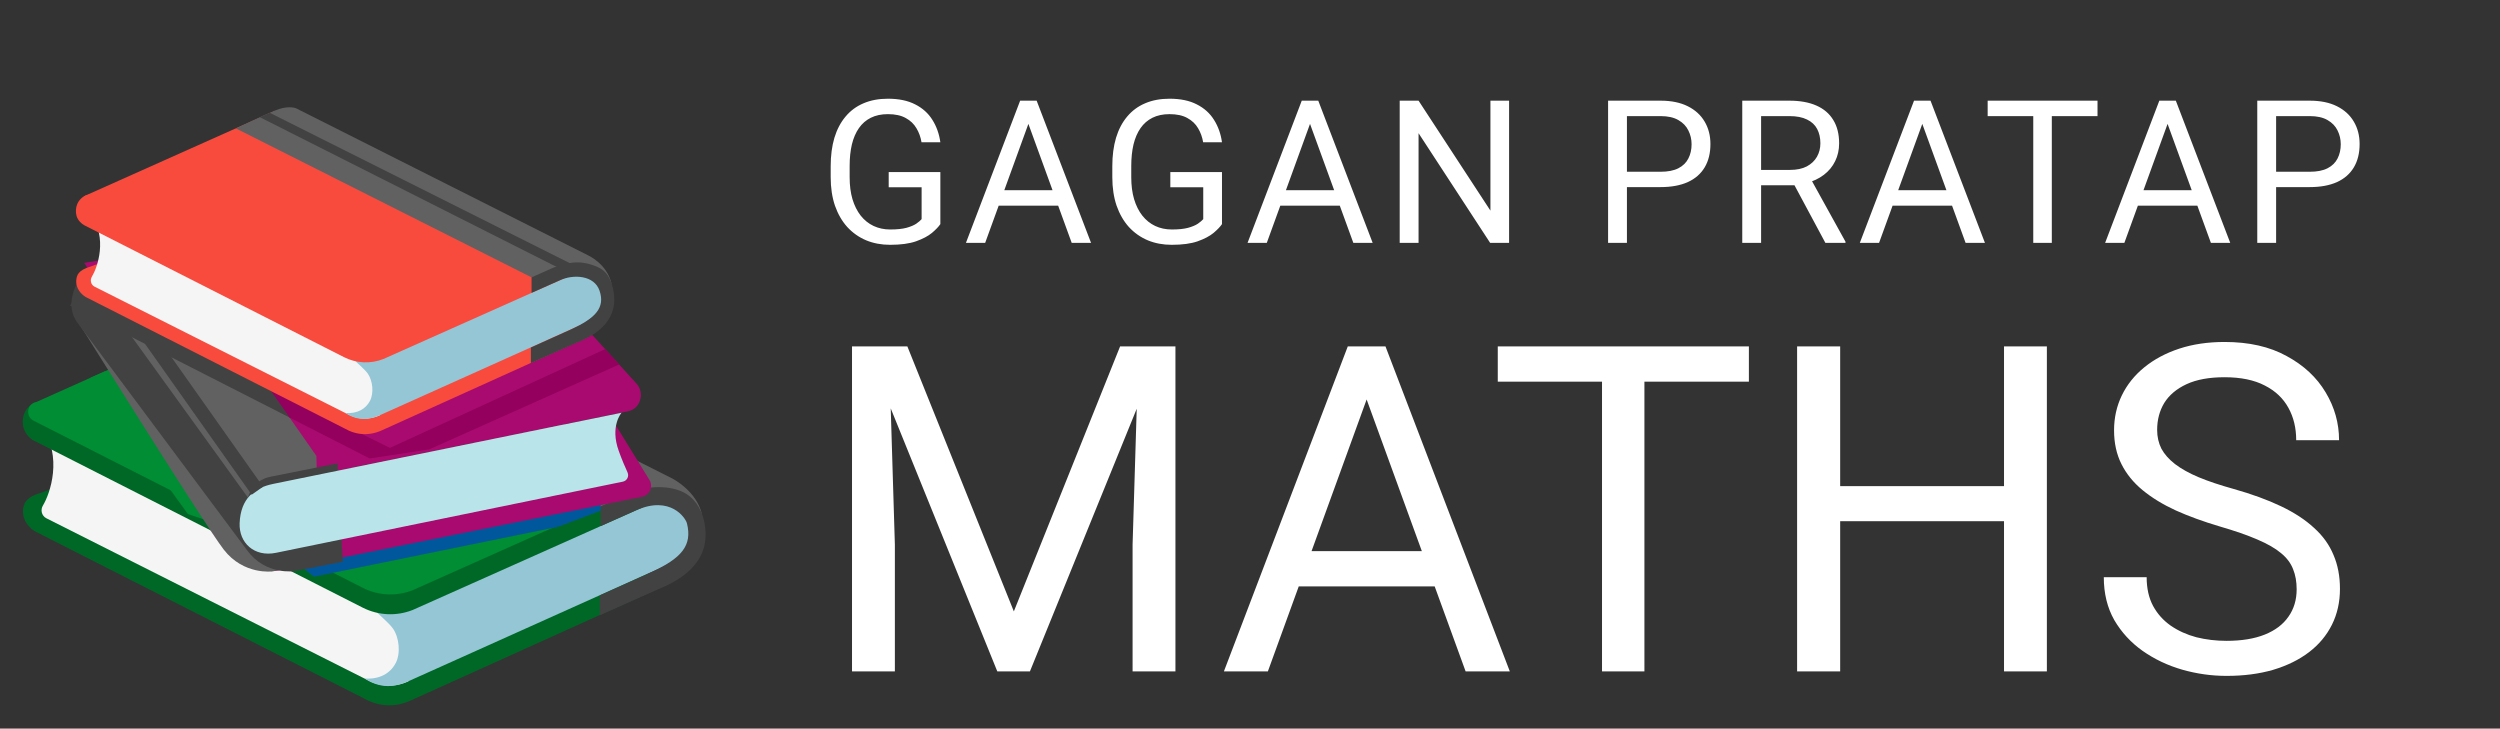 <svg xmlns="http://www.w3.org/2000/svg" width="175" height="51" viewBox="0 0 175 51" fill="none"><rect x="0" y="0" width="175" height="51" fill="#333333" stroke="none"/><path d="M65.825 12.044V15.688C65.702 15.87 65.506 16.075 65.237 16.303C64.969 16.526 64.597 16.722 64.123 16.891C63.654 17.055 63.048 17.137 62.305 17.137C61.699 17.137 61.14 17.032 60.63 16.822C60.124 16.608 59.684 16.298 59.311 15.893C58.941 15.482 58.654 14.986 58.449 14.402C58.249 13.815 58.148 13.149 58.148 12.406V11.634C58.148 10.891 58.235 10.228 58.408 9.645C58.586 9.061 58.846 8.567 59.188 8.161C59.529 7.751 59.949 7.441 60.445 7.231C60.942 7.017 61.512 6.91 62.154 6.91C62.915 6.91 63.551 7.042 64.062 7.307C64.577 7.566 64.978 7.926 65.265 8.387C65.556 8.847 65.743 9.371 65.825 9.959H64.506C64.447 9.599 64.328 9.271 64.15 8.975C63.977 8.678 63.729 8.441 63.405 8.264C63.082 8.081 62.665 7.99 62.154 7.99C61.694 7.99 61.295 8.075 60.958 8.243C60.621 8.412 60.343 8.653 60.124 8.968C59.905 9.282 59.741 9.663 59.632 10.109C59.527 10.556 59.475 11.06 59.475 11.62V12.406C59.475 12.98 59.541 13.493 59.673 13.944C59.81 14.396 60.003 14.781 60.254 15.1C60.505 15.414 60.803 15.653 61.15 15.817C61.5 15.981 61.888 16.064 62.312 16.064C62.781 16.064 63.161 16.025 63.453 15.947C63.745 15.865 63.973 15.77 64.137 15.66C64.301 15.546 64.426 15.439 64.513 15.339V13.11H62.209V12.044H65.825ZM72.257 7.929L68.962 17H67.616L71.41 7.047H72.278L72.257 7.929ZM75.019 17L71.717 7.929L71.697 7.047H72.565L76.373 17H75.019ZM74.848 13.315V14.396H69.256V13.315H74.848ZM85.539 12.044V15.688C85.416 15.87 85.22 16.075 84.951 16.303C84.682 16.526 84.311 16.722 83.837 16.891C83.368 17.055 82.761 17.137 82.019 17.137C81.412 17.137 80.854 17.032 80.344 16.822C79.838 16.608 79.398 16.298 79.024 15.893C78.655 15.482 78.368 14.986 78.163 14.402C77.963 13.815 77.862 13.149 77.862 12.406V11.634C77.862 10.891 77.949 10.228 78.122 9.645C78.3 9.061 78.559 8.567 78.901 8.161C79.243 7.751 79.662 7.441 80.159 7.231C80.656 7.017 81.225 6.91 81.868 6.91C82.629 6.91 83.265 7.042 83.775 7.307C84.29 7.566 84.691 7.926 84.978 8.387C85.27 8.847 85.457 9.371 85.539 9.959H84.22C84.16 9.599 84.042 9.271 83.864 8.975C83.691 8.678 83.443 8.441 83.119 8.264C82.796 8.081 82.379 7.99 81.868 7.99C81.408 7.99 81.009 8.075 80.672 8.243C80.335 8.412 80.057 8.653 79.838 8.968C79.619 9.282 79.455 9.663 79.346 10.109C79.241 10.556 79.188 11.06 79.188 11.62V12.406C79.188 12.98 79.254 13.493 79.387 13.944C79.523 14.396 79.717 14.781 79.968 15.1C80.218 15.414 80.517 15.653 80.863 15.817C81.214 15.981 81.602 16.064 82.025 16.064C82.495 16.064 82.875 16.025 83.167 15.947C83.459 15.865 83.686 15.77 83.85 15.66C84.015 15.546 84.14 15.439 84.227 15.339V13.11H81.923V12.044H85.539ZM91.971 7.929L88.676 17H87.329L91.123 7.047H91.992L91.971 7.929ZM94.733 17L91.431 7.929L91.41 7.047H92.279L96.086 17H94.733ZM94.562 13.315V14.396H88.97V13.315H94.562ZM105.636 7.047V17H104.309L99.299 9.323V17H97.979V7.047H99.299L104.33 14.744V7.047H105.636ZM116.237 13.097H113.578V12.023H116.237C116.752 12.023 117.169 11.941 117.488 11.777C117.807 11.613 118.039 11.385 118.185 11.094C118.336 10.802 118.411 10.469 118.411 10.096C118.411 9.754 118.336 9.433 118.185 9.132C118.039 8.831 117.807 8.59 117.488 8.407C117.169 8.22 116.752 8.127 116.237 8.127H113.885V17H112.566V7.047H116.237C116.989 7.047 117.625 7.177 118.144 7.437C118.664 7.696 119.058 8.056 119.327 8.517C119.596 8.972 119.73 9.494 119.73 10.082C119.73 10.72 119.596 11.265 119.327 11.716C119.058 12.167 118.664 12.511 118.144 12.748C117.625 12.98 116.989 13.097 116.237 13.097ZM121.958 7.047H125.253C126 7.047 126.632 7.161 127.147 7.389C127.666 7.617 128.06 7.954 128.329 8.4C128.603 8.842 128.739 9.387 128.739 10.034C128.739 10.49 128.646 10.907 128.459 11.285C128.277 11.659 128.013 11.978 127.666 12.242C127.324 12.502 126.914 12.696 126.436 12.823L126.067 12.967H122.97L122.956 11.894H125.294C125.768 11.894 126.162 11.812 126.477 11.648C126.791 11.479 127.028 11.253 127.188 10.971C127.347 10.688 127.427 10.376 127.427 10.034C127.427 9.651 127.352 9.316 127.201 9.029C127.051 8.742 126.814 8.521 126.49 8.366C126.171 8.207 125.759 8.127 125.253 8.127H123.277V17H121.958V7.047ZM127.776 17L125.356 12.488L126.73 12.481L129.184 16.918V17H127.776ZM134.83 7.929L131.535 17H130.188L133.982 7.047H134.85L134.83 7.929ZM137.591 17L134.29 7.929L134.269 7.047H135.137L138.945 17H137.591ZM137.421 13.315V14.396H131.829V13.315H137.421ZM143.627 7.047V17H142.328V7.047H143.627ZM146.826 7.047V8.127H139.136V7.047H146.826ZM152 7.929L148.706 17H147.359L151.153 7.047H152.021L152 7.929ZM154.762 17L151.46 7.929L151.44 7.047H152.308L156.116 17H154.762ZM154.591 13.315V14.396H148.999V13.315H154.591ZM161.68 13.097H159.02V12.023H161.68C162.195 12.023 162.612 11.941 162.931 11.777C163.25 11.613 163.482 11.385 163.628 11.094C163.778 10.802 163.853 10.469 163.853 10.096C163.853 9.754 163.778 9.433 163.628 9.132C163.482 8.831 163.25 8.59 162.931 8.407C162.612 8.22 162.195 8.127 161.68 8.127H159.328V17H158.009V7.047H161.68C162.432 7.047 163.067 7.177 163.587 7.437C164.106 7.696 164.501 8.056 164.769 8.517C165.038 8.972 165.173 9.494 165.173 10.082C165.173 10.72 165.038 11.265 164.769 11.716C164.501 12.167 164.106 12.511 163.587 12.748C163.067 12.98 162.432 13.097 161.68 13.097Z" fill="white"></path><path d="M60.594 24.25H63.516L70.969 42.797L78.406 24.25H81.344L72.094 47H69.812L60.594 24.25ZM59.641 24.25H62.219L62.641 38.125V47H59.641V24.25ZM79.703 24.25H82.281V47H79.281V38.125L79.703 24.25ZM96.281 26.266L88.75 47H85.672L94.344 24.25H96.328L96.281 26.266ZM102.594 47L95.047 26.266L95 24.25H96.984L105.688 47H102.594ZM102.203 38.578V41.047H89.422V38.578H102.203ZM115.109 24.25V47H112.141V24.25H115.109ZM122.422 24.25V26.719H104.844V24.25H122.422ZM140.656 34.031V36.484H128.344V34.031H140.656ZM128.812 24.25V47H125.797V24.25H128.812ZM143.281 24.25V47H140.281V24.25H143.281ZM160.766 41.25C160.766 40.719 160.682 40.25 160.516 39.844C160.359 39.427 160.078 39.052 159.672 38.719C159.276 38.385 158.724 38.068 158.016 37.766C157.318 37.464 156.432 37.156 155.359 36.844C154.234 36.51 153.219 36.141 152.312 35.734C151.406 35.318 150.63 34.844 149.984 34.312C149.339 33.781 148.844 33.172 148.5 32.484C148.156 31.797 147.984 31.01 147.984 30.125C147.984 29.24 148.167 28.422 148.531 27.672C148.896 26.922 149.417 26.271 150.094 25.719C150.781 25.156 151.599 24.719 152.547 24.406C153.495 24.094 154.552 23.938 155.719 23.938C157.427 23.938 158.875 24.266 160.062 24.922C161.26 25.568 162.172 26.417 162.797 27.469C163.422 28.51 163.734 29.625 163.734 30.812H160.734C160.734 29.958 160.552 29.203 160.188 28.547C159.823 27.88 159.271 27.359 158.531 26.984C157.792 26.599 156.854 26.406 155.719 26.406C154.646 26.406 153.76 26.568 153.062 26.891C152.365 27.213 151.844 27.651 151.5 28.203C151.167 28.755 151 29.385 151 30.094C151 30.573 151.099 31.01 151.297 31.406C151.505 31.792 151.823 32.151 152.25 32.484C152.688 32.818 153.24 33.125 153.906 33.406C154.583 33.688 155.391 33.958 156.328 34.219C157.62 34.583 158.734 34.99 159.672 35.438C160.609 35.885 161.38 36.391 161.984 36.953C162.599 37.505 163.052 38.135 163.344 38.844C163.646 39.542 163.797 40.333 163.797 41.219C163.797 42.146 163.609 42.984 163.234 43.734C162.859 44.484 162.323 45.125 161.625 45.656C160.927 46.188 160.089 46.599 159.109 46.891C158.141 47.172 157.057 47.312 155.859 47.312C154.807 47.312 153.771 47.167 152.75 46.875C151.74 46.583 150.818 46.146 149.984 45.562C149.161 44.979 148.5 44.26 148 43.406C147.51 42.542 147.266 41.542 147.266 40.406H150.266C150.266 41.188 150.417 41.859 150.719 42.422C151.021 42.974 151.432 43.432 151.953 43.797C152.484 44.161 153.083 44.432 153.75 44.609C154.427 44.776 155.13 44.859 155.859 44.859C156.911 44.859 157.802 44.714 158.531 44.422C159.26 44.13 159.812 43.714 160.188 43.172C160.573 42.63 160.766 41.99 160.766 41.25Z" fill="white"></path><path d="M47.028 40.768L28.803 49.008C27.679 49.538 26.508 49.486 25.432 48.865L2.426 37.182C1.769 36.76 1.574 36.143 1.614 35.712C1.653 35.282 1.753 34.816 2.909 34.481L4.614 33.852L27.691 46.43L44.091 39.728L47.028 40.768Z" fill="#006826"></path><path d="M28.584 47.69C28.128 47.904 27.628 48.006 27.125 47.988C26.622 47.97 26.131 47.832 25.691 47.586L3.231 36.271C2.913 36.095 2.817 35.693 3.008 35.382C3.502 34.565 4.411 31.983 2.913 29.84L28.277 42.052L28.584 47.69Z" fill="#F5F5F5"></path><path d="M46.055 39.836L28.584 47.689C28.006 47.94 26.855 48.386 25.528 47.494C26.576 47.57 27.313 47.135 27.691 46.43C28.062 45.745 27.95 44.621 27.5 43.988C27.225 43.605 26.488 42.996 26.165 42.653L45.063 35.262C46.737 34.573 48.306 35.605 48.557 36.86C48.836 38.278 47.028 39.438 46.055 39.836Z" fill="#94C6D6"></path><path d="M46.928 34.649L28.891 42.697C27.755 43.148 26.484 43.088 25.396 42.538L2.351 30.832C2.128 30.721 1.797 30.414 1.666 29.995C1.45 29.298 1.721 28.422 2.538 28.143L27.512 40.873L44.613 33.553L46.928 34.649Z" fill="#006826"></path><path d="M48.286 35.816L46.322 35.103L42.274 35.338L28.895 41.311C27.759 41.761 26.488 41.701 25.4 41.151L2.351 29.449C1.757 29.146 1.885 28.266 2.538 28.142L19.149 20.711C19.623 20.624 20.109 20.675 20.551 20.863L44.254 32.163C44.254 32.163 48.02 34.74 48.286 35.816Z" fill="#008D34"></path><path d="M42.047 35.453C42.047 35.453 44.541 34.476 46.502 34.564C48.462 34.652 49.143 36.026 49.143 36.026C48.773 34.341 47.032 33.48 47.032 33.48L21.133 20.439C20.954 20.364 20.293 20.208 19.276 20.627C18.456 20.965 15.774 22.221 15.774 22.221L42.047 35.453Z" fill="#616161"></path><path d="M49.255 36.346C49.068 35.601 48.605 34.804 47.753 34.417C46.629 33.911 45.027 34.043 44.003 34.577L42.047 35.445V36.824L44.521 35.724C46.928 34.653 47.996 36.258 48.087 36.637C48.47 38.179 47.729 39.071 45.541 40.075L41.987 41.677V43.063L46.075 41.243C47.884 40.517 49.948 39.155 49.255 36.346Z" fill="#424242"></path><path d="M13.152 35.983L6.271 26.472L7.351 25.99L15.093 36.629L13.152 35.983Z" fill="#008D34"></path><path d="M21.978 40.366L20.751 39.394L42.047 35.047V35.744L39.063 36.876L21.978 40.366Z" fill="#01579B"></path><path d="M5.897 18.401L32.795 13.906L44.545 26.843C45.139 27.469 44.816 28.505 43.972 28.676L16.201 34.374L5.897 18.401Z" fill="#A90A6F"></path><path d="M43.972 27.56L16.392 33.146L16.304 34.461L43.972 28.787C44.753 28.624 45.079 27.731 44.653 27.102C44.502 27.325 44.27 27.5 43.972 27.56Z" fill="#A90A6F"></path><path d="M45.458 33.59C45.749 34.052 45.486 34.661 44.952 34.769L19.564 39.917C18.038 40.232 16.539 39.231 16.404 37.678C16.288 36.363 17.177 35.171 18.472 34.901L42.888 29.418L45.458 33.59Z" fill="#A90A6F"></path><path d="M22.149 31.917L12.037 17.445L6.268 18.971C4.933 20.298 5.431 22.478 5.431 22.478C5.431 22.478 14.264 36.654 15.659 38.467C17.053 40.28 19.089 39.997 19.089 39.997L22.528 39.304L22.169 32.889L22.149 31.917Z" fill="#616161"></path><path d="M23.631 32.434L18.891 33.38C17.596 33.662 17.362 34.838 17.362 34.838L5.919 19C5.919 19 4.289 20.904 5.37 22.523L17.296 38.518C18.599 40.31 20.644 39.975 20.644 39.975L24 39.322L23.654 33.395L23.631 32.434Z" fill="#424242"></path><path d="M43.928 33.07C44.051 33.341 43.892 33.656 43.601 33.716L19.324 38.696C17.798 39.011 16.718 37.999 16.774 36.62C16.846 34.879 17.822 34.142 19.113 33.875L43.509 28.891C43.509 28.891 42.681 29.823 43.314 31.568C43.529 32.17 43.761 32.704 43.928 33.07Z" fill="#B9E4EA"></path><path d="M18.014 34.349L7.61 19.631" stroke="#424242" stroke-width="0.971" stroke-miterlimit="10"></path><path d="M18.83 27.074L5.451 20.332L4.909 21.4L20.368 29.277L18.83 27.074Z" fill="#424242"></path><path d="M43.346 25.511L42.366 24.436L27.293 31.352L18.83 27.165L20.272 29.229L25.878 32.093L30.054 31.452L43.346 25.511Z" fill="#93005D"></path><path d="M41.135 23.608L26.772 30.103C25.886 30.521 24.963 30.48 24.115 29.99L5.98 20.781C5.462 20.448 5.308 19.962 5.339 19.622C5.37 19.283 5.449 18.916 6.36 18.652L7.211 18.338L25.842 27.481L40.971 21.221L41.135 23.608Z" fill="#F84B3E"></path><path d="M26.596 29.065C26.237 29.233 25.843 29.314 25.446 29.3C25.049 29.285 24.662 29.177 24.316 28.983L6.611 20.063C6.36 19.925 6.285 19.608 6.435 19.363C6.825 18.719 7.541 16.684 6.36 14.994L25.908 24.938L26.596 29.065Z" fill="#F5F5F5"></path><path d="M40.368 22.874L26.596 29.064C26.14 29.262 25.233 29.614 24.187 28.91C25.013 28.97 25.594 28.628 25.892 28.072C26.184 27.531 26.096 26.646 25.741 26.146C25.525 25.845 24.944 25.364 24.689 25.094L39.586 19.268C40.905 18.725 42.143 19.538 42.341 20.527C42.56 21.645 41.135 22.559 40.368 22.874Z" fill="#94C6D6"></path><path d="M41.059 18.785L26.841 25.129C25.946 25.484 24.944 25.437 24.087 25.004L5.917 15.776C5.729 15.682 5.446 15.44 5.355 15.098C5.22 14.589 5.396 13.92 6.065 13.656L22.714 10.129L41.059 18.785Z" fill="#F84B3E"></path><path d="M42.127 19.705L40.579 19.143L37.388 19.328L26.841 24.036C25.946 24.391 24.944 24.344 24.087 23.911L5.917 14.683C5.449 14.444 5.615 13.813 6.065 13.653L19.162 7.798C19.535 7.729 19.919 7.77 20.267 7.918L38.952 16.825C38.952 16.825 41.917 18.854 42.127 19.705Z" fill="#F84B3E"></path><path d="M37.212 19.417C37.212 19.417 38.848 18.842 40.394 18.911C41.939 18.98 42.809 19.869 42.809 19.869C42.492 18.449 41.144 17.862 41.144 17.862L20.729 7.582C20.588 7.522 20.066 7.4 19.265 7.73C18.618 7.997 16.505 8.986 16.505 8.986L37.212 19.417Z" fill="#616161"></path><path d="M39.081 18.743L18.191 8.205L18.882 7.895L40.127 18.542L39.081 18.743Z" fill="#424242"></path><path d="M42.89 20.123C42.743 19.536 42.495 18.968 41.794 18.672C40.899 18.295 40.083 18.217 38.751 18.729L37.209 19.413V20.5L39.159 19.633C40.148 19.169 41.606 19.269 41.97 20.353C42.369 21.54 41.688 22.272 39.963 23.063L37.162 24.326V25.419L40.384 23.983C41.813 23.412 43.44 22.338 42.89 20.123Z" fill="#424242"></path></svg>